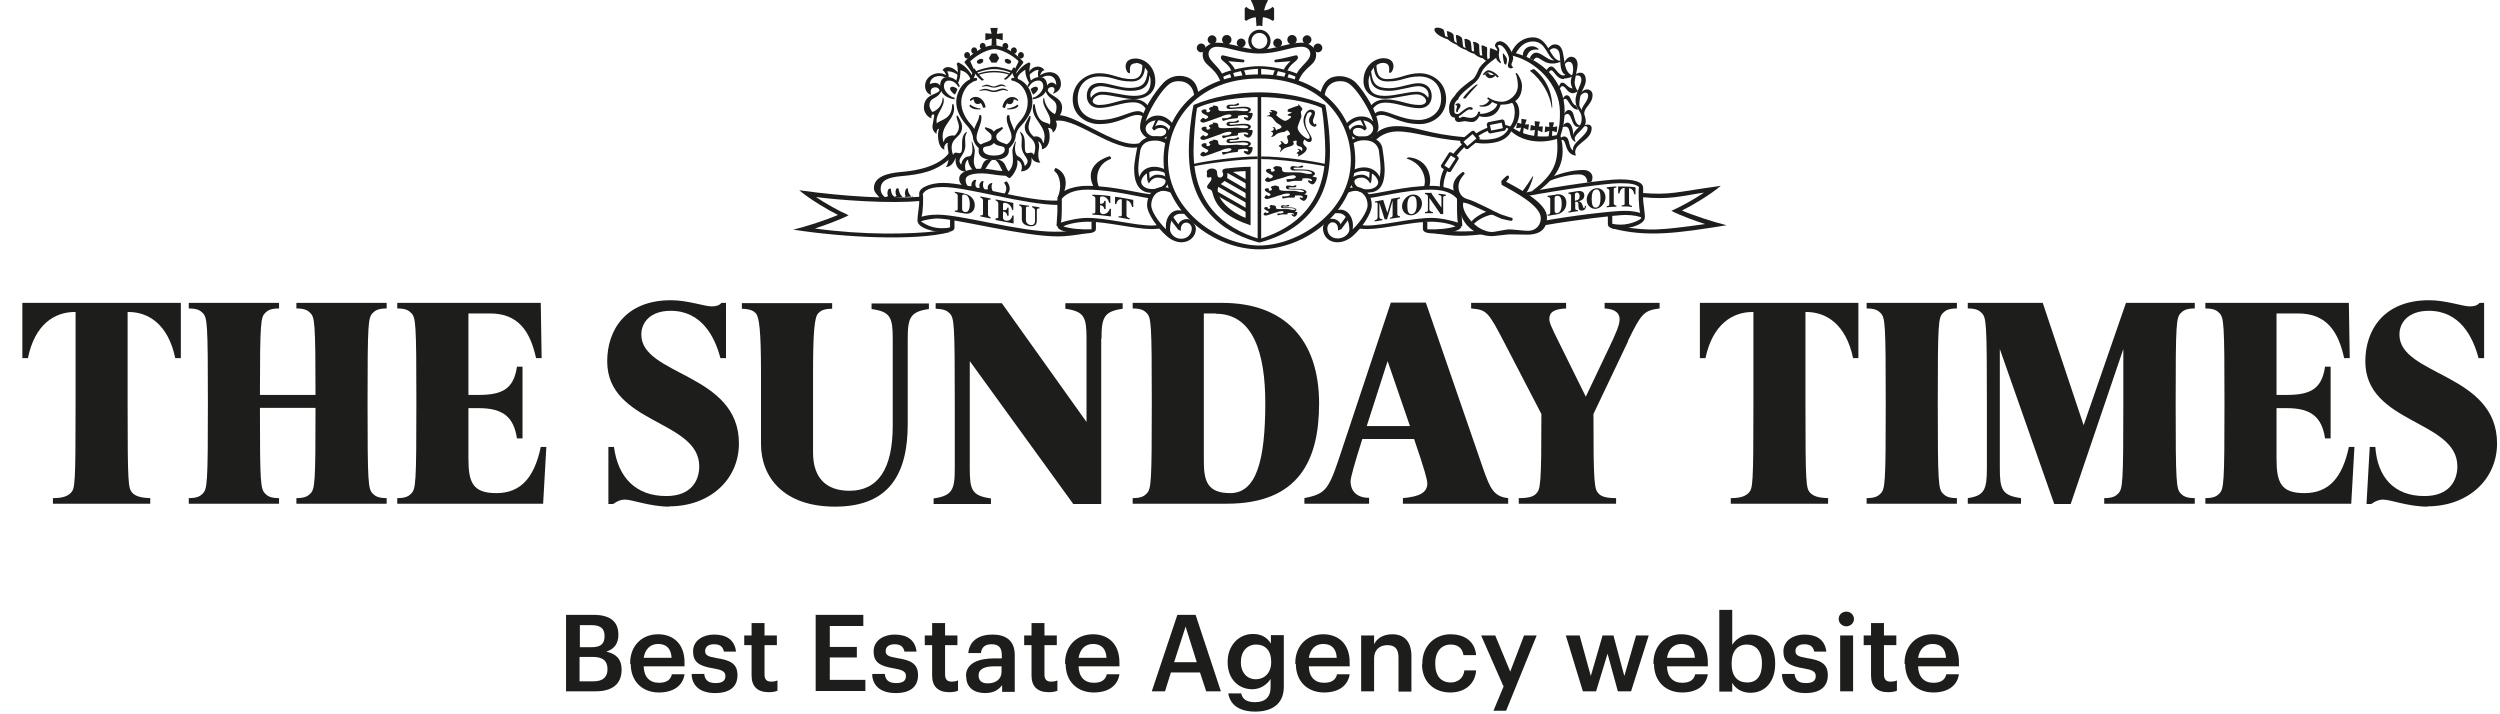 <?xml version="1.0" encoding="UTF-8"?><svg id="Layer_1" xmlns="http://www.w3.org/2000/svg" viewBox="0 0 85.02 24.28"><defs><style>.cls-1{fill:#1d1d1b;}</style></defs><path class="cls-1" d="M19.25,20.91h.93c.54,0,.85.2.85.68h0c0,.27-.12.48-.41.57.35.08.52.27.52.61h0c0,.5-.32.74-.89.74h-1v-2.6ZM20.12,22.01c.32,0,.44-.12.44-.38h0c0-.26-.14-.37-.45-.37h-.39v.75h.4ZM20.19,23.17c.32,0,.47-.15.47-.41h0c0-.28-.15-.42-.51-.42h-.44v.83h.47Z"/><path class="cls-1" d="M21.43,22.58v-.03c0-.59.4-.98.95-.98.47,0,.9.28.9.96v.13h-1.39c.01.36.2.56.52.56.27,0,.4-.11.44-.29h.43c-.06.4-.39.62-.87.62-.56,0-.96-.37-.96-.97ZM22.84,22.37c-.02-.33-.19-.47-.46-.47s-.44.18-.49.47h.95Z"/><path class="cls-1" d="M23.54,22.92h.41c.02.19.12.31.38.31.24,0,.34-.08.34-.24s-.13-.21-.41-.26c-.5-.08-.69-.22-.69-.58,0-.38.36-.57.71-.57.39,0,.7.15.75.58h-.41c-.04-.17-.13-.25-.34-.25-.19,0-.3.09-.3.23s.09.19.39.24c.45.07.71.18.71.58s-.27.61-.76.61-.78-.23-.8-.63Z"/><path class="cls-1" d="M25.56,22.98v-1.04h-.25v-.33h.25v-.42h.44v.42h.42v.33h-.42v1c0,.17.08.24.22.24.09,0,.15-.01.22-.04v.35c-.07.03-.16.05-.3.05-.38,0-.58-.2-.58-.56Z"/><path class="cls-1" d="M27.73,20.91h1.63v.38h-1.14v.71h.92v.36h-.92v.76h1.21v.38h-1.69v-2.6Z"/><path class="cls-1" d="M29.68,22.92h.41c.02.19.12.31.38.31.24,0,.34-.08.34-.24s-.13-.21-.41-.26c-.5-.08-.69-.22-.69-.58,0-.38.36-.57.71-.57.39,0,.7.15.75.58h-.41c-.04-.17-.13-.25-.34-.25-.19,0-.3.09-.3.23s.09.19.39.24c.45.07.71.18.71.58s-.27.61-.76.61-.78-.23-.8-.63Z"/><path class="cls-1" d="M31.7,22.98v-1.04h-.25v-.33h.25v-.42h.44v.42h.42v.33h-.42v1c0,.17.08.24.22.24.09,0,.15-.01.22-.04v.35c-.07.03-.16.05-.3.05-.38,0-.58-.2-.58-.56Z"/><path class="cls-1" d="M32.85,22.99c0-.44.43-.6.98-.6h.24v-.1c0-.25-.09-.38-.35-.38-.23,0-.34.11-.36.3h-.43c.04-.44.39-.63.82-.63s.76.18.76.7v1.25h-.43v-.23c-.12.16-.29.27-.58.27-.35,0-.64-.17-.64-.56ZM34.06,22.85v-.19h-.23c-.33,0-.55.08-.55.31,0,.16.09.27.31.27.27,0,.47-.14.47-.39Z"/><path class="cls-1" d="M35.08,22.98v-1.04h-.25v-.33h.25v-.42h.44v.42h.42v.33h-.42v1c0,.17.08.24.22.24.09,0,.15-.01.22-.04v.35c-.07.03-.16.05-.3.05-.38,0-.58-.2-.58-.56Z"/><path class="cls-1" d="M36.22,22.58v-.03c0-.59.4-.98.95-.98.47,0,.9.28.9.96v.13h-1.39c.01.36.2.56.52.56.27,0,.4-.11.44-.29h.43c-.06.4-.39.62-.87.62-.56,0-.96-.37-.96-.97ZM37.63,22.37c-.02-.33-.19-.47-.46-.47s-.44.18-.49.47h.95Z"/><path class="cls-1" d="M40.03,20.91h.63l.86,2.6h-.5l-.21-.64h-.99l-.2.64h-.45l.87-2.6ZM39.93,22.52h.77l-.38-1.21-.39,1.21Z"/><path class="cls-1" d="M41.77,23.58h.44c.04.19.18.3.47.3.34,0,.53-.17.53-.51v-.28c-.11.18-.34.35-.62.35-.48,0-.84-.36-.84-.91v-.03c0-.53.36-.94.86-.94.31,0,.5.14.61.33v-.29h.44v1.76c0,.56-.38.84-.97.84s-.87-.27-.92-.63ZM43.23,22.52v-.03c0-.36-.2-.57-.51-.57s-.52.24-.52.58v.03c0,.35.22.57.5.57.31,0,.53-.22.53-.58Z"/><path class="cls-1" d="M44.05,22.58v-.03c0-.59.4-.98.95-.98.47,0,.9.28.9.96v.13h-1.39c.01.36.2.56.52.56.27,0,.4-.11.44-.29h.43c-.06.4-.39.62-.87.62-.56,0-.96-.37-.96-.97ZM45.46,22.37c-.02-.33-.19-.47-.46-.47s-.44.18-.49.47h.95Z"/><path class="cls-1" d="M46.29,21.61h.44v.3c.09-.19.3-.34.62-.34.38,0,.65.22.65.75v1.2h-.44v-1.16c0-.29-.12-.42-.38-.42-.25,0-.45.15-.45.45v1.12h-.44v-1.9Z"/><path class="cls-1" d="M48.37,22.59v-.03c0-.6.43-.99.96-.99.42,0,.82.19.87.71h-.43c-.04-.25-.2-.36-.44-.36-.3,0-.52.23-.52.63v.03c0,.41.2.63.53.63.23,0,.43-.14.46-.41h.4c-.03.44-.36.75-.88.75-.55,0-.96-.36-.96-.96Z"/><path class="cls-1" d="M51.12,23.32l-.75-1.71h.48l.51,1.23.47-1.23h.43l-1.04,2.56h-.43l.35-.84Z"/><path class="cls-1" d="M53.25,21.61h.47l.38,1.38.4-1.38h.37l.37,1.38.4-1.38h.43l-.6,1.9h-.45l-.35-1.28-.39,1.28h-.45l-.58-1.9Z"/><path class="cls-1" d="M56.23,22.58v-.03c0-.59.4-.98.95-.98.47,0,.9.28.9.96v.13h-1.39c.01.36.2.56.52.56.27,0,.4-.11.44-.29h.43c-.06.4-.39.62-.87.62-.56,0-.96-.37-.96-.97ZM57.64,22.37c-.02-.33-.19-.47-.46-.47s-.44.18-.49.47h.95Z"/><path class="cls-1" d="M58.91,23.21v.31h-.44v-2.78h.44v1.19c.11-.18.34-.35.62-.35.48,0,.84.35.84.97v.03c0,.61-.35.98-.84.98-.3,0-.52-.15-.62-.34ZM59.92,22.58v-.03c0-.42-.22-.63-.51-.63-.31,0-.52.21-.52.63v.03c0,.43.21.63.53.63s.5-.22.5-.63Z"/><path class="cls-1" d="M60.62,22.92h.41c.02.19.12.31.38.31.24,0,.34-.08.34-.24s-.13-.21-.41-.26c-.5-.08-.69-.22-.69-.58,0-.38.36-.57.71-.57.39,0,.7.15.75.58h-.41c-.04-.17-.13-.25-.34-.25-.19,0-.3.09-.3.23s.09.19.39.24c.45.07.71.18.71.58s-.27.61-.76.61-.78-.23-.8-.63Z"/><path class="cls-1" d="M62.53,21.05c0-.15.12-.25.26-.25s.26.11.26.25-.12.25-.26.25-.26-.11-.26-.25ZM62.58,21.61h.44v1.9h-.44v-1.9Z"/><path class="cls-1" d="M63.63,22.98v-1.04h-.25v-.33h.25v-.42h.44v.42h.42v.33h-.42v1c0,.17.08.24.22.24.09,0,.15-.01.22-.04v.35c-.07.03-.16.05-.3.05-.38,0-.58-.2-.58-.56Z"/><path class="cls-1" d="M64.77,22.58v-.03c0-.59.4-.98.95-.98.47,0,.9.28.9.96v.13h-1.39c.01.36.2.56.52.56.27,0,.4-.11.44-.29h.43c-.06.4-.39.62-.87.62-.56,0-.96-.37-.96-.97ZM66.18,22.37c-.02-.33-.19-.47-.46-.47s-.44.18-.49.47h.95Z"/><path class="cls-1" d="M5.96,12.18c-.24-1.15-.91-1.57-1.59-1.57h-.03v3.12c0,2.75.02,2.87.16,3.03.12.12.29.17.61.18v.19H1.8v-.19c.32,0,.49-.06.61-.18.14-.15.16-.27.16-3.03v-3.12h-.03c-.68,0-1.36.42-1.59,1.57h-.19v-1.88h5.39v1.88h-.19Z"/><path class="cls-1" d="M12.68,16.79c.08.08.18.15.47.15v.19h-3.07v-.19c.29,0,.39-.07.47-.15.16-.16.18-.32.18-2.92h-1.89c0,2.6.02,2.75.18,2.92.08.08.18.15.47.15v.19h-3.07v-.19c.29,0,.39-.07.47-.15.16-.16.18-.33.18-3.08s-.02-2.91-.18-3.07c-.08-.08-.18-.15-.47-.15v-.19h3.07v.19c-.29,0-.39.07-.47.15-.15.15-.18.3-.18,2.79h1.89c0-2.49-.03-2.64-.18-2.79-.08-.08-.18-.15-.47-.15v-.19h3.07v.19c-.29,0-.39.07-.47.15-.16.16-.18.32-.18,3.07s.02,2.92.18,3.08"/><path class="cls-1" d="M18.48,17.13h-4.97v-.19c.29,0,.39-.07.47-.15.16-.16.18-.33.18-3.08s-.02-2.91-.18-3.07c-.08-.08-.18-.15-.47-.15v-.19h4.88l.03,1.88h-.19c-.2-.92-.61-1.52-1.56-1.52h-.74v2.77h.35c.8,0,1.19-.2,1.3-.96h.19v2.44h-.19c-.11-.75-.5-1.03-1.3-1.03h-.35s0,1.47,0,1.72c0,.81.15,1.17.95,1.17.86,0,1.3-.57,1.51-1.57h.19l-.11,1.94Z"/><path class="cls-1" d="M22.77,17.23c-.67,0-1.26-.24-1.52-.24-.14,0-.25.05-.4.15h-.16v-1.94h.19c.14,1.05.75,1.67,1.78,1.67.85,0,1.12-.53,1.12-1.01,0-1.58-3.13-1.44-3.13-3.57,0-1.06.62-2.08,2.17-2.08.57,0,1.14.21,1.38.21.16,0,.25-.03.34-.12h.15v1.88h-.19c-.19-.73-.64-1.61-1.69-1.61-.69,0-1,.39-1,.81,0,1.4,3.32,1.31,3.32,3.7,0,1.23-.99,2.14-2.37,2.14"/><path class="cls-1" d="M30.87,11.51v2.91c0,1.66-.6,2.81-2.47,2.81-1.77,0-2.52-1.02-2.52-2.13v-2.45c0-1.39-.06-1.88-.18-2-.08-.08-.18-.14-.47-.15v-.19h3.07v.19c-.29,0-.39.07-.47.15-.13.13-.18.61-.18,2.07v2.67c0,.88.46,1.3,1.24,1.3.96,0,1.47-.73,1.47-2.21v-2.95c0-.73-.07-.93-.72-1.02v-.19h1.95v.19c-.64.09-.72.3-.72,1.02"/><path class="cls-1" d="M37.45,11.51v5.63h-.95l-3.52-4.86v3.65c0,.73.07.93.72,1.02v.19h-1.95v-.19c.64-.09.72-.3.72-1.02v-2.21c0-2.75-.02-2.91-.18-3.07-.08-.08-.18-.14-.47-.15v-.19h2.25l2.88,4.04v-2.83c0-.73-.07-.93-.72-1.02v-.19h1.95v.19c-.64.09-.72.3-.72,1.02"/><path class="cls-1" d="M41.34,10.66h-.4v5.02c0,.68.12,1.09.9,1.09.9,0,1.19-1.15,1.19-3.07,0-1.68-.41-3.03-1.68-3.03M41.72,17.13h-3.2v-.19c.29,0,.39-.07.47-.15.16-.16.18-.33.18-3.08s-.02-2.91-.18-3.07c-.08-.08-.18-.15-.47-.15v-.19h3.04c2.13,0,3.3,1.26,3.3,3.42,0,1.93-.69,3.41-3.14,3.41"/><path class="cls-1" d="M47.19,12.28l-.71,2.21h1.47l-.76-2.21ZM47.71,17.13v-.19c.55-.05.83-.18.83-.5,0-.12-.09-.46-.45-1.51h-1.76c-.27.84-.4,1.33-.4,1.43,0,.36.23.57.63.57v.2h-2.2v-.19c.68-.14.81-.25,1.17-1.33l1.77-5.32h1.19l1.96,5.68c.23.65.36.92.84.97v.19h-3.58Z"/><path class="cls-1" d="M55.37,11.6l-1.18,2.48c0,2.4.03,2.56.18,2.71.08.08.21.15.59.15v.19h-3.31v-.19c.39,0,.51-.07.59-.15.15-.15.18-.31.18-2.71l-1.23-2.37c-.59-1.14-.63-1.17-1.16-1.22v-.19h3.23v.19c-.41.02-.57.12-.57.36,0,.11.05.24.33.8l.91,1.84.77-1.62c.25-.52.38-.82.38-1.01s-.12-.35-.51-.37v-.19h1.87v.19c-.54.07-.62.17-1.08,1.11"/><path class="cls-1" d="M63.02,12.18c-.24-1.15-.91-1.57-1.59-1.57h-.03v3.12c0,2.75.02,2.87.16,3.03.12.12.29.17.61.18v.19h-3.31v-.19c.32,0,.49-.06.61-.18.14-.15.16-.27.16-3.03v-3.12h-.03c-.68,0-1.36.42-1.6,1.57h-.19v-1.88h5.39v1.88h-.19Z"/><path class="cls-1" d="M63.48,17.13v-.19c.29,0,.39-.07.47-.15.16-.16.18-.33.18-3.08s-.02-2.91-.18-3.07c-.08-.08-.18-.15-.47-.15v-.19h3.07v.19c-.29,0-.39.07-.47.15-.16.16-.18.32-.18,3.07s.02,2.92.18,3.08c.08.08.18.15.47.15v.19h-3.07Z"/><path class="cls-1" d="M71.56,17.13v-.19c.29,0,.39-.07.47-.15.16-.16.18-.33.18-3.08v-1.84l-1.79,5.27h-.56l-1.85-5.27v4.05c0,.72.07.93.72,1.02v.19h-1.81v-.19c.57-.08.65-.3.65-1.02v-2.21c0-2.75-.02-2.91-.18-3.07-.08-.08-.18-.15-.47-.15v-.19h2.55l1.39,4.16,1.44-4.16h2.34v.19c-.29,0-.39.07-.47.15-.16.16-.18.32-.18,3.07s.02,2.92.18,3.08c.08.08.18.15.47.15v.19h-3.07Z"/><path class="cls-1" d="M79.97,17.13h-4.97v-.19c.29,0,.39-.07.47-.15.16-.16.18-.33.18-3.08s-.02-2.91-.18-3.07c-.08-.08-.18-.15-.47-.15v-.19h4.88l.03,1.88h-.19c-.2-.92-.61-1.52-1.56-1.52h-.74v2.77h.35c.8,0,1.19-.2,1.3-.96h.19v2.44h-.19c-.11-.75-.5-1.03-1.3-1.03h-.35s0,1.47,0,1.72c0,.81.15,1.17.95,1.17.86,0,1.3-.57,1.51-1.57h.19l-.11,1.94Z"/><path class="cls-1" d="M82.56,17.23c-.67,0-1.26-.24-1.52-.24-.14,0-.25.05-.4.15h-.16l.11-1.94h.19c.07,1.03.64,1.67,1.67,1.67.85,0,1.12-.53,1.12-1.01,0-1.58-3.13-1.44-3.13-3.57,0-1.06.62-2.08,2.17-2.08.57,0,1.14.21,1.38.21.16,0,.25-.03.34-.12h.15v1.88h-.19c-.19-.73-.64-1.61-1.69-1.61-.69,0-1,.39-1,.81,0,1.4,3.32,1.31,3.32,3.7,0,1.23-.99,2.14-2.37,2.14"/><path class="cls-1" d="M35.93,7.68c0-.08.03-.37.03-.47s0-.37,0-.43c0-.23.45-.46,1.01-.46.96,0,1.89.3,2.26.29l-.05.14c-.27,0-1.29-.3-2.2-.3-.48,0-.74.15-.87.31,0,.11.01.66-.03.81.18-.06.58-.16.9-.16.65,0,1.63.26,2.19.26.1,0,.23-.02.31-.04l.09.12c-.09.02-.25.04-.41.04-.56,0-1.51-.25-2.16-.25-.31,0-.68.07-.84.16.25.08.59.11.96.1v-.25h.15s0,.17,0,.23c0,.15-.22.16-.49.16-.2,0-.82-.05-.82-.25"/><path class="cls-1" d="M31.2,7.5c0-.14.06-.5.06-.59s0-.27,0-.33c0-.22.43-.36.81-.36.88,0,2.89.66,3.94.6v.15c-1.16,0-3.11-.61-3.94-.61-.26,0-.57.03-.69.24.03.08.01.63-.04.77.14-.04.3-.07.54-.07.82,0,2.78.58,3.99.58.12,0,.35,0,.49-.02l.7.05c-.45.09-.83.13-1.08.13-1.21,0-3.46-.61-4.12-.61-.11,0-.45.05-.54.1.2.14.43.23.7.23.12,0,.2,0,.29-.03v-.26l.15.02v.25c0,.15-.24.16-.41.16-.07,0-.85-.08-.85-.41"/><path class="cls-1" d="M27.18,6.47c1.56.22,3.11.3,4.13.22v.14c-.98.11-2.84-.03-3.56-.13.32.22.79.48,1.11.62-.3.16-.89.37-1.15.45,1.65.23,3.27.2,4.16.09l.45.03c-1.2.32-3.67.18-5.34-.08.42-.1,1.15-.34,1.52-.5-.33-.16-.97-.54-1.32-.84"/><path class="cls-1" d="M49.73,7.68c0-.08-.03-.37-.03-.47s0-.37,0-.43c0-.23-.45-.46-1.01-.46-.96,0-1.89.3-2.26.29l.06.13c.27,0,1.28-.29,2.19-.29.48,0,.74.15.87.31,0,.11-.01.66.03.81-.18-.06-.58-.16-.9-.16-.65,0-1.63.26-2.19.26-.1,0-.23-.02-.31-.04l-.09.12c.09.02.25.04.41.04.56,0,1.51-.25,2.16-.25.31,0,.68.07.84.16-.25.08-.59.11-.96.1v-.25h-.15s0,.17,0,.23c0,.15.22.16.49.16.2,0,.82-.05.82-.25"/><path class="cls-1" d="M52.5,7.51c.98-.18,2.37-.34,2.74-.34.24,0,.4.03.54.07-.05-.13-.07-.8-.04-.88-.11-.09-.24-.13-.66-.13s-1.99.22-3.22.45l-.11-.11c1.26-.24,2.86-.47,3.32-.47s.81.07.81.29c0,.06,0,.32,0,.4s.06.45.06.59c0,.33-.78.41-.85.41-.17,0-.41-.01-.41-.17v-.27l.15-.02v.28c.09.02.16.03.29.03.35,0,.7-.18.7-.23,0-.04-.27-.1-.54-.1-.3,0-1.72.17-2.75.35v-.15Z"/><path class="cls-1" d="M50.45,7.83c-.25.03-.47.04-.66.04-.12,0-.35,0-.49-.02l-.7.05c.45.09.83.12,1.08.12s.55-.03.91-.07l-.13-.13Z"/><path class="cls-1" d="M58.51,6.32c-1.56.22-1.69.32-2.7.24v.14c.98.11,1.42-.05,2.14-.15-.32.22-.79.48-1.11.62.3.16.89.37,1.15.45-1.65.23-1.85.22-2.74.11l-.45.03c1.2.32,2.25.17,3.92-.1-.42-.1-1.15-.34-1.52-.5.33-.16.97-.54,1.32-.84"/><path class="cls-1" d="M32.72,7.13s.02.07.09.08c.1.02.17-.06.17-.27,0-.2-.07-.31-.17-.32-.06-.01-.09,0-.09.05v.45ZM32.77,6.58c.24.04.38.2.38.4s-.14.32-.35.28l-.33-.06v-.04c.07.01.1,0,.1-.05v-.47s-.02-.07-.1-.08v-.04l.3.05Z"/><path class="cls-1" d="M33.34,7.36v-.04c.07.01.09,0,.09-.05v-.47s-.02-.07-.09-.08v-.04l.35.07v.04c-.07-.01-.09,0-.09.05v.47s.02.07.09.08v.04l-.35-.07Z"/><path class="cls-1" d="M33.86,7.46v-.04c.07.01.09,0,.09-.05v-.47s-.02-.07-.09-.08v-.04l.6.12v.24s-.04,0-.04,0c-.03-.14-.11-.22-.23-.24-.06-.01-.08,0-.08.05v.19c.09.02.13,0,.15-.08h.04v.28h-.04c-.03-.11-.06-.13-.15-.15v.23s.02.07.08.08c.13.03.21-.04.24-.17h.04s0,.27,0,.27c-.19-.03-.45-.09-.62-.12"/><path class="cls-1" d="M34.99,6.99v.04c-.08-.01-.1,0-.1.05v.41c0,.09.08.15.14.16.11.02.17-.03.17-.15v-.36s-.02-.07-.1-.09v-.04l.25.04v.04c-.07,0-.09.01-.09.06v.35c0,.16-.09.21-.26.19-.11-.02-.25-.08-.25-.23v-.39s-.02-.07-.09-.08v-.04l.35.05Z"/><path class="cls-1" d="M37.76,6.66v.24s-.04,0-.04,0c-.03-.13-.11-.21-.23-.22-.06,0-.08,0-.08.06v.19c.09,0,.13-.01.15-.1h.04v.28h-.04c-.03-.1-.06-.12-.15-.13v.23s.02.06.08.07c.13.01.21-.06.25-.18h.04s0,.26,0,.26c-.15-.02-.5-.06-.63-.06v-.04c.07,0,.1,0,.1-.06v-.47s-.02-.07-.1-.07v-.04c.13,0,.44.02.61.05"/><path class="cls-1" d="M38.54,6.8v.24s-.04,0-.04,0c-.03-.12-.08-.21-.19-.23v.53s.02.07.11.08v.04l-.38-.07v-.04c.09.02.11,0,.11-.04v-.53c-.11-.02-.16.05-.19.16h-.04s0-.25,0-.25c.17.02.48.08.63.11"/><path class="cls-1" d="M46.75,7.53v-.04c.05,0,.1-.04.1-.11v-.45c0-.05-.03-.05-.09-.04v-.04l.28-.05.14.44h0l.14-.48.29-.05v.04c-.07.01-.09.03-.09.08v.47s.02.06.09.05v.04l-.34.05v-.04c.06,0,.09-.03.09-.08v-.5h0s-.19.64-.19.64h-.08s-.18-.56-.18-.56h0v.47c0,.07.04.08.1.08v.04l-.25.04Z"/><path class="cls-1" d="M48.02,7.28c.11-.02.16-.14.16-.33s-.04-.3-.16-.28c-.11.02-.16.14-.16.33s.04.3.16.28M48.02,6.62c.18-.03.34.11.34.3s-.16.38-.34.4-.34-.11-.34-.3.16-.38.34-.4"/><path class="cls-1" d="M48.68,6.58l.34.48h0,0s0-.35,0-.35c0-.05-.02-.07-.1-.08v-.04c.06,0,.2.02.25.03v.04c-.07,0-.09.02-.09.07v.55h-.09s-.38-.55-.38-.55h0v.41s.03.07.12.07v.04c-.07,0-.22,0-.27,0v-.04c.07,0,.1-.01.1-.06v-.48s-.02-.07-.1-.07v-.04s.18,0,.24,0"/><path class="cls-1" d="M52.87,7.19s.02.07.08.06c.1-.01.16-.12.16-.32,0-.2-.06-.29-.16-.27-.06,0-.08.03-.08.08v.45ZM52.92,6.61c.22-.03.35.09.35.29s-.13.36-.33.39l-.31.05v-.04c.07,0,.09-.03.09-.08v-.47s-.02-.06-.09-.05v-.04l.28-.04Z"/><path class="cls-1" d="M53.56,6.83c.1-.02.16-.05.16-.16,0-.08-.04-.13-.1-.12-.03,0-.06.02-.06.07v.21ZM53.94,6.98c0,.1-.04.17-.13.18-.09.01-.13-.03-.13-.15,0-.12,0-.15-.11-.15v.21c0,.06.01.08.09.07v.04l-.32.05v-.04c.07,0,.09-.03.09-.08v-.47s-.02-.06-.09-.05v-.04l.31-.05c.15-.02.23.03.23.15,0,.13-.12.18-.22.2h0c.11,0,.13.06.16.13.03.09.03.1.05.1.02,0,.03-.04.03-.08h.04Z"/><path class="cls-1" d="M54.28,7.06c.11-.01.15-.14.15-.33s-.04-.3-.15-.29c-.11.01-.15.14-.15.33s.04.3.15.29M54.28,6.4c.17-.02.32.12.32.31s-.15.37-.32.39c-.17.02-.32-.12-.32-.31s.15-.37.32-.39"/><path class="cls-1" d="M54.97,6.34v.04c-.07,0-.09.02-.09.07v.48s.02.06.09.06v.04c-.07,0-.25.01-.33.02v-.04c.07,0,.09-.02.09-.07v-.47s-.02-.06-.09-.06v-.04c.08-.01.26-.03.33-.03"/><path class="cls-1" d="M55.15,7.02v-.04c.08,0,.1,0,.1-.06v-.53c-.1,0-.15.07-.18.19h-.04s0-.24,0-.24c.12,0,.42,0,.59.03v.24s-.04,0-.04,0c-.02-.12-.08-.2-.18-.21v.53s.02.07.1.07v.04c-.09-.02-.27-.02-.35-.02"/><path class="cls-1" d="M46.66,3.97c.06-.07.14-.19.3-.19.3,0,.69.3,1.31.3.23,0,.74-.15.74-.72,0-.5-.32-.76-.74-.76-.48,0-.57.17-1.09.17-.27,0-.43-.13-.46-.48l.09-.09c0,.29.07.49.37.49.42,0,.66-.2,1.1-.2s.9.31.9.88-.49.85-.89.85c-.69,0-1-.31-1.31-.31-.14,0-.21.06-.26.12l-.06-.06Z"/><path class="cls-1" d="M46.58,2.56c-.02.07-.04.14-.04.2,0,.38.2.5.55.5.38,0,.75-.14,1.1-.14.16,0,.3.08.38.21.06-.19-.06-.4-.33-.4-.24,0-.68.16-1,.16-.44,0-.63-.15-.65-.53M46.63,2.44c.05.42.18.56.62.56.33,0,.71-.17.99-.17.29,0,.45.18.45.44,0,.24-.16.41-.42.41-.39,0-.78-.19-1.15-.19-.28,0-.38.13-.49.29l-.08-.09c.09-.14.24-.31.57-.31.46,0,.74.19,1.16.19.13,0,.22-.06.22-.13,0-.1-.13-.23-.32-.23-.27,0-.79.15-1.08.15-.45,0-.73-.24-.73-.6,0-.53.39-.78.68-.78.21,0,.34.1.34.27,0,.11-.06.23-.13.23s.1-.34-.23-.34c-.17,0-.31.13-.4.29"/><polygon class="cls-1" points="52.68 4.16 52.69 4.32 52.55 4.3 52.53 4.5 52.69 4.45 52.66 4.67 52.72 4.65 52.78 4.67 52.79 4.45 52.94 4.5 52.96 4.3 52.81 4.32 52.85 4.16 52.68 4.16"/><polygon class="cls-1" points="52.2 4.29 52.06 4.25 52.04 4.44 52.2 4.42 52.17 4.64 52.23 4.66 52.29 4.65 52.3 4.43 52.45 4.5 52.47 4.3 52.33 4.3 52.37 4.14 52.19 4.12 52.2 4.29"/><polygon class="cls-1" points="51.74 4.21 51.6 4.17 51.56 4.36 51.73 4.34 51.67 4.55 51.74 4.54 51.79 4.56 51.82 4.35 51.97 4.42 52 4.23 51.86 4.23 51.92 4.07 51.74 4.04 51.74 4.21"/><path class="cls-1" d="M52.94,4.6c.11-.3.11-.5.11-.79,0-.94-.82-1.76-1.71-1.94l-.05-.12c1.2.22,1.92,1.05,1.92,2.02,0,.3-.04.54-.14.85.21.79-.03,1.34-.76,1.88l-.24.02c.83-.61.96-1.06.87-1.92"/><path class="cls-1" d="M50.99,1.4c.27,0,.47.41.47.58,0,.08-.06.18-.06.21s.03.08.07.1l-.09.04c-.07-.02-.1-.05-.1-.08,0-.11.04-.15.04-.26,0-.1-.17-.46-.33-.46-.03,0-.04.01-.06.03.02.03.06.1.06.13s-.02.14-.02.16c0,.12.04.22.08.27l-.03.03c-.05-.05-.14-.1-.14-.2,0-.07.04-.22.04-.25s-.08-.11-.08-.14c0-.07.06-.15.14-.15"/><path class="cls-1" d="M51.12,1.81s.13.14.13.21-.01.13-.03.18c-.02,0-.05-.02-.06-.03-.04-.12-.07-.36-.04-.36"/><path class="cls-1" d="M50.96,1.92c-.12.06-.48.33-.56.51-.09.21-.12.26-.23.37-.12.11-.55.41-.58.58-.08.05-.11.11-.13.18,0,.04,0,.19,0,.24.01.08.08.08.12.08.06,0,.27-.24.41-.24.04,0,.08.02.1.04l-.03.06s-.05-.02-.08-.02c-.1,0-.29.21-.37.23,0,.05.01.06.04.06.03,0,.06-.04.1-.04.06,0,.16.04.26.04.14,0,.24-.09.26-.21.02,0,.05,0,.07,0-.01.18-.13.35-.28.35-.08,0-.23-.03-.25-.03s-.14.03-.21.03c-.08,0-.14-.08-.12-.15-.14,0-.2-.12-.2-.32,0-.18.09-.32.19-.42.11-.21.56-.53.6-.55.11-.08.17-.25.21-.34.1-.23.51-.5.65-.57v.14Z"/><path class="cls-1" d="M50.43,2.53c.04-.06.12-.14.19-.14.08,0,.23.07.35.21,0,.01-.03.03-.04.04-.06-.06-.2-.18-.3-.18-.06,0-.15.08-.17.1-.01,0-.02-.02-.02-.03"/><path class="cls-1" d="M50.5,2.51c.02.08.09.15.17.15.07,0,.15-.04.18-.09l-.05-.04c-.07.05-.16.01-.19-.06l-.1.04Z"/><path class="cls-1" d="M49.5,3.55s.06-.04.09-.04c.05,0,.08.05.08.08,0,.1-.09.11-.09.21-.01.01-.03.02-.04.02s-.02-.05-.02-.07c0-.05.03-.08.03-.13s-.06-.04-.06-.07"/><path class="cls-1" d="M50.57,3.35c.1.09.31.21.48.21.42,0,.71-.18.71-.64,0-.18-.12-.37-.18-.44-.01,0-.03.02-.04.02.04.06.08.25.08.41,0,.32-.3.55-.54.55-.18,0-.35-.06-.47-.15-.01,0-.03.03-.03.04"/><path class="cls-1" d="M50.32,3.87c.22.02.57-.12.6-.34h.12c-.09.38-.39.51-.75.42l.03-.08Z"/><path class="cls-1" d="M49.76,4.8c-1.11-.09-1.65-.33-2.24-.33-.35,0-.63.16-.78.35l-.11-.12c.22-.27.47-.41.87-.41.7,0,.95.26,2.36.38l-.11.12Z"/><path class="cls-1" d="M50.19,4.73c.05,0,.23.02.26.02.38,0,.71-.08.86-.39.01-.01.01-.03.03-.04.23-.24.22-.77.04-.86l.07-.07c.28.12.31.7-.02,1.01-.01.01,0,.02-.02.04-.17.35-.55.44-.96.44-.1,0-.27-.02-.32-.04l.08-.11Z"/><path class="cls-1" d="M50.95,1.85l-.3.27c-.06-.02-.2-.1-.22-.14-.12-.01-.26-.11-.29-.15-.09-.01-.25-.1-.29-.14-.06,0-.27-.11-.31-.17-.07-.02-.24-.11-.3-.18-.34-.11-.46-.25-.46-.34,0-.04.05-.06.1-.06.05,0,.11.01.19.05.06.03.06.22.08.24.02.01.07.03.09.03-.03-.05-.02-.15-.04-.2,0,0,.01,0,.02,0,.03,0,.15.04.2.1.03.05.01.21.06.27,0,0,.06.03.07.03-.02-.05-.03-.19-.04-.26,0,0,.01-.01.02-.01.05,0,.13.04.18.09.04.09.02.24.06.32.02.01.05.03.08.03-.04-.04-.03-.24-.05-.3,0,0,.02-.01.03-.01.03,0,.11.02.17.07.05.09.03.28.06.35.02,0,.04.01.07,0-.01-.04,0-.24-.04-.3,0-.01.01-.01.02-.02.07.01.13.03.19.09.01.06,0,.26.03.37.03,0,.06.01.08.01-.02-.1-.02-.3-.03-.33,0,0,.01-.01.02-.02.02,0,.1.03.17.07.02.1-.02.24.02.41.03,0,.05,0,.08-.02-.02-.08,0-.26,0-.35,0,0,.02,0,.03-.01.02,0,.2.08.26.11l-.02.09Z"/><path class="cls-1" d="M49.75,3.34c.09-.15.37-.43.48-.47.02,0,.02,0,.02.02-.05.04-.36.38-.41.46-.02,0-.07,0-.09-.01"/><path class="cls-1" d="M51.87,6.6c.12-.12.25-.48.27-.59,0-.01-.01-.02-.02-.01-.03.06-.29.45-.36.52,0,.02.1.08.12.09"/><path class="cls-1" d="M51.79,1.91c-.02-.3.31-.44.53-.25,0,.01,0,.02,0,.03-.27-.03-.34.07-.41.25-.02,0-.1-.02-.12-.03"/><path class="cls-1" d="M50.33,3.58c.11.02.27-.06.32-.18l.1.06c-.11.17-.27.18-.43.16,0,0,0-.03,0-.04"/><path class="cls-1" d="M52.17,2.35c.5.4.62.91.62,1.31,0,0-.02.01-.02,0-.05-.42-.32-.93-.74-1.25.01-.02.11-.06.14-.06"/><path class="cls-1" d="M51.07,6.28s-.03-.11,0-.14c.03-.03.15-.15.19-.17.04-.01.06.03.06.06-.01.04-.05.09-.1.15.58.31,1.39.75,1.39,1.21,0,.52-.4.59-.67.59-.06,0-.53-.01-.6-.01s-.52.06-.6.06c-.52,0-1.16-.36-1.12-1.24l.15.09c-.12.28.42,1.01.98,1.01.07,0,.47-.09.57-.09s.53.05.63.05c.32,0,.45-.23.45-.43,0-.43-.89-.89-1.34-1.14"/><path class="cls-1" d="M49.73,5.86c-.13.09-.31.26-.31.48,0,.24.15.53.45.57.07,0,1.12.51,1.19.53.07.02.3.07.34.07.05-.01.05-.07.03-.1-.04,0-.32-.1-.36-.11-.22-.08-.87-.45-1.17-.53-.19-.05-.3-.22-.3-.42,0-.21.14-.36.21-.44,0-.04-.04-.08-.09-.05"/><path class="cls-1" d="M50.65,7.17c-.16.03-.5.21-.62.38l.09.07c.13-.15.48-.33.71-.33l-.17-.11Z"/><path class="cls-1" d="M47.92,5.35c.68.07.79.72.68,1.02h-.18c.12-.31-.05-.82-.59-.98.03-.02.05-.04.09-.04"/><path class="cls-1" d="M52.58,6.11c.36-.19.87-.33,1.27-.33.24,0,.38.19.27.4l-.14.03c0-.15-.07-.28-.29-.28-.39,0-.94.17-1.28.35l.16-.18Z"/><path class="cls-1" d="M51.42,4.33c.32.24.91.41,1.6.25v.12c-.65.23-1.33.09-1.67-.28l.07-.09Z"/><path class="cls-1" d="M49.12,5.63l.22-.34.16.1-.22.34-.16-.1ZM49.28,5.19l-.28.44.02.07.24.15h.07s.28-.45.28-.45l-.02-.07-.24-.15h-.07Z"/><path class="cls-1" d="M49.77,4.82l.31-.26.13.15-.31.26-.13-.15ZM49.66,4.78v.07s.19.22.19.22h.07s.4-.33.4-.33v-.07s-.19-.22-.19-.22h-.07s-.4.33-.4.33Z"/><path class="cls-1" d="M50.67,4.25l.4-.08.04.19-.4.08-.04-.19ZM50.6,4.16l-.04.06.05.28.06.04.51-.1.04-.06-.06-.28-.06-.04-.51.1Z"/><path class="cls-1" d="M51.15,4.34c.06,0,.12.02.17.05l.07-.07c-.08-.04-.16-.07-.26-.08v.1Z"/><path class="cls-1" d="M50.22,4.66c.14-.1.29-.18.43-.23v-.11c-.17.06-.34.14-.5.25l.07.1Z"/><path class="cls-1" d="M49.5,5.34c.1-.13.21-.25.33-.37l-.08-.09c-.13.12-.25.25-.35.38l.1.08Z"/><path class="cls-1" d="M49.12,5.71c-.11.23-.17.47-.15.68l.12.03c-.01-.21.04-.42.14-.64l-.11-.07Z"/><path class="cls-1" d="M51.4,1.78c.14-.32.42-.51.73-.51.56,0,.58.81.95.8,0,0,0,.02,0,.03-.62.25-.75-.36-.93-.05l-.13-.07c.23-.48.55.11.84.07-.25-.1-.28-.64-.72-.64-.33,0-.49.23-.6.42l-.14-.05Z"/><path class="cls-1" d="M53.18,2.69c-.31,0-.36-.47-.51-.23l-.08-.07c.27-.41.35.29.65.16-.33-.17-.02-.91-.4-.91-.07,0-.13.06-.16.09l-.04-.07c.06-.08.13-.15.24-.15.46,0,.15.9.6,1.06.03-.02.06-.01.09-.03.19-.14.36-.06.36.18,0,.27-.22.36-.22.86,0,.09.22.29.22.55,0,.29-.5.46-.35.67,0,.01,0,.02-.02.02-.26-.13-.08-.6-.41-.5l.02-.08c.06-.05.11-.07.14-.07.11,0,.2.2.19.44.03-.24.29-.24.29-.58,0-.27-.21-.31-.21-.62,0-.24.2-.55.2-.69,0-.16-.11-.18-.27-.13-.09.04-.21.08-.32.08"/><path class="cls-1" d="M53.18,2.17c.05-.13.15-.24.25-.24.11,0,.22.08.22.27,0,.12-.1.52-.1.6s.04.24.12.3c-.08.05-.15.07-.18.07-.19,0-.24-.24-.36-.24-.04,0-.08.07-.09.1l-.03-.06c.02-.08.06-.16.11-.16.14,0,.17.17.36.2-.04-.08-.06-.17-.06-.21,0-.19.08-.25.08-.45,0-.14-.04-.25-.15-.25-.07,0-.12.05-.15.11l-.02-.04Z"/><path class="cls-1" d="M53.74,3.21c.02-.07.13-.17.23-.17.12,0,.19.09.19.19,0,.36-.38.42-.26.77l-.12-.16c-.04-.21.23-.37.23-.59,0-.07-.04-.1-.1-.1s-.13.06-.17.11v-.05Z"/><path class="cls-1" d="M53.15,3.37c.02-.08.09-.13.13-.13.16,0,.14.3.32.35l.07.14c-.31,0-.35-.53-.51-.32v-.04Z"/><path class="cls-1" d="M53.19,3.88c.04-.07.09-.14.16-.14.25,0,.12.49.4.53l-.03.03c-.31.14-.24-.66-.53-.36v-.07Z"/><path class="cls-1" d="M53.84,4.28c.17-.09.29-.03.29.08,0,.45-.69.52-.54.92,0,.01,0,.01-.02.01-.42-.08-.25-.63-.51-.52v-.07s.08-.06.12-.06c.24,0,.13.36.32.48-.07-.27.49-.5.49-.77,0-.04-.05-.1-.18-.02l.03-.06Z"/><path class="cls-1" d="M35.77,3.98c.52-.4,2.23,1.19,3.04.87l-.03.14c-.88.26-2.32-1.14-2.98-.85l-.04-.16Z"/><path class="cls-1" d="M33.11,4.76c-.03-.19-.09-.34-.2-.46-.21-.23-.39-.51-.39-.83,0-.41.32-.82.68-.82.03,0,.05.07.01.09-.34.07-.52.46-.52.73,0,.29.14.55.31.74.05.05.16.18.17.29l-.06.27Z"/><path class="cls-1" d="M33.36,5.1c-.17-.13-.27-.27-.27-.47,0-.33.2-.48.21-.7.02-.02.04-.03.07,0,.05.22-.16.53-.16.75,0,.12.08.22.21.26l-.05.17Z"/><path class="cls-1" d="M32.98,3.4c.12-.19.47-.13.54.24-.02.02-.07.03-.09.02-.08-.29-.33-.33-.41-.23-.02.01-.04,0-.03-.03"/><path class="cls-1" d="M33.12,3.35c-.02.22.17.22.25.14-.03-.08-.15-.15-.25-.14"/><path class="cls-1" d="M33.34,3.69c-.09,0-.29-.07-.33-.13-.03,0-.04.03-.04.05.07.08.17.12.36.11.04,0,.02-.03,0-.03"/><path class="cls-1" d="M34.63,3.41c-.12-.19-.47-.15-.54.23.01.01.06.04.09.03.07-.29.34-.34.41-.24.02,0,.04,0,.04-.02"/><path class="cls-1" d="M34.47,3.35c.02.22-.17.23-.24.14.03-.08.14-.15.24-.14"/><path class="cls-1" d="M34.26,3.69c.09,0,.29-.07.33-.13.03,0,.04.03.04.05-.06.08-.2.12-.36.11-.04,0-.02-.03,0-.03"/><path class="cls-1" d="M33.8,5.29c.17,0,.37-.04.37-.21,0-.16-.23-.06-.37-.22-.13.18-.37.06-.37.22s.2.21.37.21M33.28,5.13c0-.32.27-.24.42-.38.02-.03.02-.06.02-.11,0-.12-.14-.14-.23-.28,0-.01.01-.04.04-.03.1.04.19.04.27.15.07-.11.18-.1.27-.16.02,0,.04.03.04.05-.12.13-.23.16-.23.28,0,.04.02.08.04.11.19.17.39.05.39.37,0,.14-.12.31-.51.31s-.52-.15-.52-.3"/><path class="cls-1" d="M34.25,5.1c.16-.12.28-.31.28-.44,0-.28-.2-.48-.2-.73-.01-.02-.05-.02-.08,0-.07.25.15.5.15.72,0,.12-.08.22-.2.28l.05.17Z"/><path class="cls-1" d="M32.46,3.37v-.05c-.12,0-.36-.21-.36-.38,0-.13.07-.2.16-.2.17,0,.26.1.35.23l.03-.04c-.08-.23-.27-.31-.42-.31-.19,0-.25.16-.25.3,0,.21.14.4.49.46"/><path class="cls-1" d="M32.48,3.22c-.09-.05-.17-.15-.17-.2,0-.09.13-.1.25.01-.01.04-.05.13-.08.18"/><path class="cls-1" d="M33.31,5.81c.12-.14.07-.35.33-.4.02,0,.09.01.11.02-.11.08-.2.26-.3.41l-.14-.02Z"/><path class="cls-1" d="M31.69,4.02h-.02c-.16-.05-.25-.24-.25-.35,0-.48.45-.44.53-.59-.01-.06-.05-.11-.14-.11-.14,0-.19.1-.14.26-.15-.05-.21-.17-.21-.31,0-.36.45-.54.72-.36-.02-.05-.08-.17-.13-.17.13-.21.42-.08.54.1v.08c-.08-.09-.27-.16-.38-.14.04.06.06.13.05.2h-.13c-.17-.1-.49-.04-.51.23.18-.07.34-.08.41.19-.13.37-.42.21-.42.55,0,.04.05.16.1.21.25-.09.34-.3.35-.49,0,0,.01,0,.02,0,.1.31-.3.55-.22.88.09-.13.53-.12.52-.65.02-.01.03-.01.05,0,.13.53-.5.66-.35,1.27,0,0,.01,0,.02,0,.02-.16.21-.23.37-.21.28-.29.06-.47.06-.66,0-.01.02-.01.04-.02.02.06.15.23.15.38,0,.43-.51.34-.31.96.02-.05.06-.08.1-.08.02,0,.09.02.11.02.21,0-.03-.53.24-.72.01,0,.02,0,.02.02-.02.03-.06.12-.06.19s.01.15.01.24c0,.36-.33.45-.14.66.02-.16.13-.28.25-.28.17,0,.14-.34.1-.5,0,0,0,0,.02,0,.03.08.09.23.09.3,0,.25-.12.45.1.68l-.1.04c-.11-.09-.21-.21-.23-.41-.09.04-.14.25-.06.41-.25-.01-.39-.18-.36-.48-.06.17-.17.32-.33.32.06-.08.1-.25.1-.37s-.08-.39-.03-.45c-.07-.01-.16.12-.12.23-.25-.07-.25-.6-.18-.71-.07,0-.1.1-.09.17-.11-.06-.14-.18-.14-.24s.06-.34.06-.37c0-.02,0-.05-.03-.05-.06,0-.08.08-.06.14"/><path class="cls-1" d="M32.51,2.77c.08-.19.07-.51.03-.58-.02-.03.04-.08.07-.06.14.07.29.18.45.44l-.05.13c-.08-.2-.21-.28-.35-.31.01.2-.04.37-.08.43l-.06-.05Z"/><path class="cls-1" d="M34.52,4.71c.03-.19.09-.32.2-.43.21-.23.39-.48.39-.81,0-.49-.34-.82-.69-.82-.03.02-.05.06-.01.09.31.04.54.38.54.73s-.17.55-.33.73c-.05.05-.14.23-.15.34l.06.17Z"/><path class="cls-1" d="M32.97,2.84c0-.16.1-.33.13-.44,0-.02.02-.09.04-.07.06.1.24.32.32.38-.01.02-.04.03-.07.03-.06-.04-.21-.19-.22-.24,0,.06-.08.18-.09.28l-.1.06Z"/><path class="cls-1" d="M35.13,3.22c.09-.05.17-.15.17-.2,0-.09-.13-.1-.25.01.01.04.05.13.08.18"/><path class="cls-1" d="M34.63,2.81c0-.16-.08-.38-.11-.49-.01-.02-.03-.03-.06-.02-.06.1-.17.29-.32.38.01.02.04.03.07.03.06-.04.21-.19.22-.24,0,.06.08.18.09.28l.1.06Z"/><path class="cls-1" d="M31.04,6.71c-.1-.04-.18-.21-.16-.3-.02-.01-.05,0-.06.01-.05.06-.06.19-.02.25-.03.03-.05.04-.09.04-.1-.07-.15-.22-.15-.3-.02-.01-.05,0-.07,0-.04.04-.05.18,0,.25-.03.03-.07.03-.07.03-.11-.05-.13-.24-.12-.27-.02-.01-.04,0-.07,0-.05.05-.07.17-.03.24-.02.03-.07.04-.11.04-.08-.06-.14-.15-.14-.28,0-.29.26-.39.7-.43.67-.06,1.17-.16,1.64-.58v-.23c-.33.46-1.04.62-1.66.67-.46.04-.91.16-.91.55,0,.17.19.27.21.37l1.11-.09Z"/><path class="cls-1" d="M35.85,5.81c.22.16.27.59.11.92h.14c.24-.46.18-.86-.2-1.02-.03.03-.04.05-.05.1"/><path class="cls-1" d="M34.15,6.22c.08.11.13.26-.05.44h.12c.18-.18.13-.35.02-.49-.03,0-.08.02-.1.06"/><path class="cls-1" d="M37.79,5.4c-.47.16-.57.64-.4,1h-.17c-.25-.42-.15-.88.52-1.09.05.04.04.05.04.09"/><path class="cls-1" d="M33.44,2.03s0,.08-.03.1l-.08.04s-.08,0-.1-.03c-.02-.04,0-.08.03-.1l.08-.04s.08,0,.1.03"/><path class="cls-1" d="M32.99,1.88c0,.06-.04.11-.1.11s-.1-.05-.1-.11.04-.11.1-.11.1.05.1.11"/><path class="cls-1" d="M33.23,1.72c0,.06-.04.11-.1.11s-.1-.05-.1-.11.04-.11.1-.11.1.05.1.11"/><path class="cls-1" d="M33.52,1.57c0,.06-.04.11-.1.11s-.1-.05-.1-.11.04-.11.1-.11.1.05.1.11"/><polygon class="cls-1" points="33.68 .95 33.72 1.15 33.51 1.13 33.51 1.37 33.73 1.31 33.72 1.57 33.81 1.55 33.89 1.57 33.88 1.31 34.1 1.37 34.1 1.13 33.9 1.15 33.93 .95 33.68 .95"/><path class="cls-1" d="M33.81,2.27c.21,0,.56.11.67.17.01-.04.14-.31.15-.33.01-.02,0-.02,0-.04-.27-.25-.62-.4-.81-.4s-.54.15-.81.4c-.01.01-.02.02,0,.04,0,.02.13.28.15.33.11-.07.46-.17.67-.17M33.09,2.53c-.08-.14-.24-.35-.27-.38-.02-.03-.03-.04-.01-.06.3-.34.7-.55.99-.55s.69.21.99.55c.02.02.01.03,0,.06-.02.03-.19.23-.27.38-.13-.08-.48-.18-.71-.18s-.59.1-.71.18"/><path class="cls-1" d="M33.81,2.46c.22,0,.41.04.56.1l.02-.04c-.17-.07-.36-.11-.58-.11s-.41.04-.58.11l.02.04c.15-.06.35-.1.56-.1"/><path class="cls-1" d="M34.17,2.03s0,.08.03.1l.08.04s.08,0,.1-.03c.02-.04,0-.08-.03-.1l-.08-.04s-.08,0-.1.03"/><path class="cls-1" d="M34.62,1.88c0,.06.04.11.1.11s.1-.05.1-.11-.04-.11-.1-.11-.1.05-.1.11"/><path class="cls-1" d="M34.38,1.72c0,.06.04.11.1.11s.1-.05.1-.11-.04-.11-.1-.11-.1.05-.1.11"/><path class="cls-1" d="M34.09,1.57c0,.06.04.11.1.11s.1-.05.1-.11-.04-.11-.1-.11-.1.05-.1.11"/><polygon class="cls-1" points="33.72 1.82 33.63 1.98 33.72 2.13 33.89 2.13 33.98 1.98 33.89 1.82 33.72 1.82"/><path class="cls-1" d="M39,3.97c-.06-.07-.14-.19-.3-.19-.3,0-.69.3-1.31.3-.23,0-.74-.15-.74-.72,0-.5.32-.76.74-.76.48,0,.57.17,1.09.17.27,0,.43-.13.46-.48l-.09-.09c0,.29-.07.49-.37.49-.42,0-.66-.2-1.1-.2s-.9.33-.9.89.49.84.89.84c.69,0,1-.31,1.31-.31.14,0,.21.06.26.12l.06-.06Z"/><path class="cls-1" d="M38.43,3.09c-.32,0-.76-.16-1-.16-.27,0-.4.21-.33.4.08-.13.22-.21.38-.21.35,0,.72.14,1.1.14.34,0,.55-.12.55-.5,0-.06-.01-.13-.04-.2-.02.39-.22.53-.65.53M38.64,2.15c-.33,0-.16.34-.23.34s-.13-.12-.13-.23c0-.17.12-.27.34-.27.29,0,.67.25.67.78,0,.36-.28.6-.73.6-.3,0-.81-.15-1.08-.15-.19,0-.32.13-.32.22,0,.07.1.13.22.13.42,0,.7-.2,1.16-.2.33,0,.47.17.56.31l-.08.09c-.11-.16-.21-.29-.49-.29-.37,0-.76.19-1.15.19-.26,0-.42-.17-.42-.41,0-.27.16-.44.46-.44.27,0,.66.17.99.17.44,0,.57-.14.62-.56-.09-.16-.23-.29-.4-.29"/><path class="cls-1" d="M34.28,5.82c-.17,0-.35-.01-.54-.05-.44-.08-1.12-.03-1.12.31,0,.17.12.2.13.3l1.07.19c-.09-.06-.13-.25-.07-.33-.01-.02-.05-.02-.07,0-.07.03-.11.12-.08.19-.04.02-.08.03-.11.02-.08-.09-.07-.2-.04-.28-.02-.02-.04-.02-.07,0-.05.03-.1.12-.06.21-.03.02-.09.02-.09.02-.1-.08-.05-.24-.03-.27-.02-.02-.04-.02-.07-.01-.07.04-.11.13-.09.2-.02.02-.08.03-.12.02-.06-.08-.08-.13-.08-.23,0-.22.5-.25.91-.18.26.04.47.06.68.04l-.13-.13Z"/><path class="cls-1" d="M33.39,2.93s.12-.05.16-.05c.1,0,.15.06.25.06.08,0,.16-.07.26-.07.05,0,.12.04.14.06,0,.01,0,.02,0,.02-.02,0-.08-.03-.13-.03-.07,0-.16.06-.26.06-.12,0-.18-.05-.26-.05-.03,0-.13.01-.15.02-.01,0,0-.02,0-.03"/><path class="cls-1" d="M33.31,3.07c.05-.02.14-.05.19-.05.12,0,.18.06.3.06.1,0,.19-.07.31-.07.06,0,.14.04.17.06,0,.01,0,.02-.01.02-.02,0-.1-.03-.15-.03-.08,0-.19.07-.31.07-.14,0-.22-.06-.31-.06-.03,0-.15.01-.18.02-.01,0-.01-.02-.01-.03"/><path class="cls-1" d="M35.12,3.37v-.05c.12,0,.36-.21.36-.38,0-.13-.07-.2-.16-.2-.17,0-.26.1-.35.23l-.03-.04c.08-.23.27-.31.42-.31.19,0,.25.16.25.3,0,.21-.14.4-.49.46"/><path class="cls-1" d="M34.35,6.05c.11-.09.3-.38.24-.6.13.02.21.22.13.38.25-.01.39-.18.36-.48.04.12.16.19.3.18-.06-.08-.07-.18-.07-.3s.07-.28-.01-.42c.07,0,.16.17.13.27.35-.08.28-.61.21-.73.1,0,.17.06.16.16.11-.06.14-.21.14-.27,0-.11-.09-.21-.09-.23,0-.02.07,0,.07,0,.16-.06.2-.24.2-.35,0-.36-.43-.39-.49-.59.01-.06.05-.11.14-.11.09,0,.14.09.03.23.19-.06.28-.18.28-.33,0-.36-.34-.53-.71-.3.02-.05.05-.16.15-.17-.13-.21-.45-.14-.54.1v.08c.08-.09.24-.21.35-.19-.05.06-.03.18-.02.25h.13c.22-.12.48-.06.48.26-.13-.15-.3-.1-.38.17.13.37.39.29.39.59,0,.04-.01.18-.06.23-.22-.11-.35-.37-.36-.55,0,0-.01,0-.02,0-.1.31.32.57.21.91-.09-.13-.41.05-.51-.69-.01-.01-.03-.01-.05,0-.13.53.54.71.35,1.31,0,0-.02,0-.02,0-.02-.16-.17-.26-.31-.21-.33-.28-.11-.5-.11-.69,0-.01-.02-.02-.04-.02-.02.06-.16.25-.16.37,0,.43.51.34.31.96-.02-.05-.06-.08-.1-.08-.02,0-.09.02-.11.02-.21,0,.03-.53-.24-.72-.01,0-.02,0-.02.02.02.03.06.12.06.19s-.01.15-.01.24c0,.41.38.46.11.71-.02-.16-.12-.28-.22-.33-.13-.05-.13-.34-.08-.5,0,0-.02,0-.03,0-.03.09-.09.23-.09.3,0,.25.09.48-.13.71-.12-.14-.09-.35-.36-.4-.02,0-.09,0-.11,0,.22.12.22.53.51.63"/><path class="cls-1" d="M35.07,2.77c-.08-.19-.07-.51-.03-.58.02-.03-.04-.08-.07-.06-.14.07-.29.18-.45.44l.05.13c.08-.2.2-.26.3-.33-.01.2.09.38.13.45l.06-.05Z"/><path class="cls-1" d="M40.75,3.14c-.05-.34-.26-.56-.65-.56-.26,0-.45.15-.52.22-.29.3-.81,1.04-.81,1.54,0,.16.19.42.49.42.36,0,.5-.16.5-.26,0-.23-.36-.36-.58-.13l.07.07c.09-.07.12-.09.23-.09.11,0,.18.06.18.12,0,.11-.09.18-.36.18-.11,0-.34-.08-.34-.28,0-.14.16-.28.42-.28.19,0,.34.12.44.23l.05-.12c-.1-.15-.3-.27-.48-.27-.2,0-.32.07-.43.2.11-.38.48-.97.71-1.19.12-.12.23-.18.42-.18.31,0,.49.21.52.48l.14-.09Z"/><polygon class="cls-1" points="39.18 4.36 39.26 4.34 39.4 4.06 39.31 4.06 39.18 4.36"/><path class="cls-1" d="M38.74,6.01c-.02-.1-.03-.19-.03-.28,0-.22.07-.59.07-.62.05-.19.18-.33.5-.33.15,0,.25.03.4.12l.04-.14c-.14-.08-.24-.13-.4-.13-.39,0-.6.19-.65.41-.01.06-.1.47-.1.7,0,.71.34.82.61.82s.56-.19.56-.42c0-.1-.14-.2-.38-.2-.17,0-.29.14-.33.22l.04.08c.06-.11.17-.2.29-.2s.28.04.28.12c0,.15-.21.27-.46.27s-.37-.14-.37-.24c0-.2.33-.54.83-.3v-.12c-.41-.2-.78-.08-.89.24"/><polygon class="cls-1" points="39 5.86 39.02 6.15 39.1 6.11 39.08 5.82 39 5.86"/><path class="cls-1" d="M39.66,7.8c-.27-.25-.51-.63-.51-.82,0-.27.17-.49.41-.49.1,0,.25.05.29.08v-.14c-.11-.05-.25-.07-.3-.07-.29,0-.54.24-.54.62,0,.28.35.77.68,1.06.18.15.35.2.49.2.28,0,.49-.2.49-.46,0-.1-.13-.33-.3-.33-.24,0-.36.2-.31.36l.1.04c-.02-.16.05-.28.19-.28.06,0,.18.07.18.2,0,.16-.12.35-.36.35s-.38-.19-.38-.31c0-.27.09-.54.36-.54.09,0,.11,0,.15,0l-.09-.11c-.07,0-.1-.01-.13-.01-.32,0-.48.38-.42.66"/><polygon class="cls-1" points="39.8 7.46 40.06 7.8 40.11 7.68 39.88 7.36 39.8 7.46"/><path class="cls-1" d="M44.91,3.14c.1-.34.26-.55.65-.55.26,0,.47.14.54.21.29.3.78,1.05.78,1.54,0,.14-.15.4-.5.4s-.48-.14-.48-.24c0-.23.36-.36.58-.13l-.07.07c-.09-.07-.12-.09-.23-.09-.11,0-.17.06-.17.12,0,.1.09.18.35.18.18,0,.34-.12.34-.28,0-.14-.16-.28-.42-.28-.19,0-.34.12-.44.23l-.05-.12c.13-.14.31-.24.49-.24.2,0,.3.05.42.17-.11-.38-.48-.97-.71-1.19-.12-.12-.23-.18-.42-.18-.31,0-.49.21-.52.48l-.14-.09Z"/><polygon class="cls-1" points="46.26 4.06 46.4 4.34 46.48 4.36 46.35 4.06 46.26 4.06"/><path class="cls-1" d="M46.92,6.01c.02-.1.03-.19.03-.28,0-.22-.06-.6-.06-.63-.06-.19-.19-.33-.5-.33-.15,0-.26.03-.4.12l-.04-.12c.14-.08.24-.13.4-.13.39,0,.61.16.66.38.01.06.08.51.08.74,0,.76-.36.79-.63.79-.29,0-.54-.16-.54-.39,0-.1.15-.22.39-.22.17,0,.29.14.33.22l-.04.08c-.06-.11-.17-.2-.29-.2s-.25.05-.25.13c0,.15.18.27.43.27s.38-.13.38-.23c0-.2-.34-.56-.84-.31v-.12c.41-.2.78-.03.89.24"/><polygon class="cls-1" points="46.56 6.11 46.64 6.15 46.66 5.86 46.58 5.82 46.56 6.11"/><polygon class="cls-1" points="45.55 7.68 45.61 7.8 45.86 7.46 45.78 7.36 45.55 7.68"/><path class="cls-1" d="M46,7.8c.27-.25.51-.63.51-.82,0-.27-.17-.49-.41-.49-.1,0-.25.05-.29.08v-.14c.11-.05.25-.07.3-.07.29,0,.54.24.54.62,0,.28-.33.77-.66,1.06-.18.15-.37.2-.51.2-.28,0-.49-.19-.49-.49,0-.1.12-.31.3-.31.24,0,.36.2.31.36l-.1.04c.02-.16-.05-.28-.19-.28-.06,0-.17.07-.17.21,0,.16.11.34.35.34s.4-.18.4-.3c0-.27-.11-.56-.38-.56-.09,0-.11,0-.15,0l.09-.11c.07,0,.1-.01.13-.01.32,0,.48.38.42.66"/><path class="cls-1" d="M41.87,2.4c-.08-.24-.35-.32-.35-.44,0-.04.02-.08.06-.08.03,0,.46.12.7.15.05,0,.06.08,0,.09-.04,0-.44-.03-.51-.04.07.06.2.2.23.29l-.13.03Z"/><path class="cls-1" d="M42.19,2.39s.07.18.07.21h.11c0-.08-.06-.2-.08-.23l-.1.02Z"/><path class="cls-1" d="M41.81,2.46s.07.18.07.21h.11c0-.08-.06-.2-.08-.23l-.1.02Z"/><path class="cls-1" d="M41.37,1.35c0,.08-.07.15-.15.15s-.15-.07-.15-.15.07-.15.15-.15.15.07.15.15"/><path class="cls-1" d="M41.88,1.35c0,.09-.07.16-.16.16s-.16-.07-.16-.16.07-.16.16-.16.16.07.16.16"/><path class="cls-1" d="M42.36,1.46c0,.08-.07.15-.15.15s-.15-.07-.15-.15.07-.15.15-.15.15.07.15.15"/><path class="cls-1" d="M41,1.63c0,.09-.07.15-.15.15s-.15-.07-.15-.15.07-.15.15-.15.15.07.15.15"/><path class="cls-1" d="M42.33.29l.05-.06c.1.1.22.13.44.13v.22c-.22,0-.34.06-.44.13l-.05-.04v-.39Z"/><path class="cls-1" d="M42.56,1.39c0,.15.12.27.27.27s.27-.12.27-.27-.12-.27-.27-.27-.27.12-.27.27M42.83,1.01c.21,0,.38.17.38.38s-.17.38-.38.38-.38-.17-.38-.38.17-.38.38-.38"/><path class="cls-1" d="M42.83,1.82c.62,0,1.07-.23,1.43-.23.2,0,.3.11.3.25,0,.27-.5.47-.53.9l.12.04c.21-.55.61-.53.61-.93,0-.19-.19-.4-.49-.4-.44,0-.97.24-1.44.24s-.99-.24-1.44-.24c-.3,0-.49.21-.49.4,0,.4.4.38.61.93l.12-.04c-.04-.43-.53-.63-.53-.9,0-.14.1-.25.3-.25.36,0,.81.23,1.43.23"/><path class="cls-1" d="M42.83,2.34c.37,0,.94.13,1.26.28l.05-.1c-.24-.12-.86-.27-1.31-.27s-1.06.14-1.31.27l.05.1c.31-.15.89-.28,1.26-.28"/><path class="cls-1" d="M43.79,2.4c.08-.24.35-.32.35-.44,0-.04-.02-.08-.06-.08-.03,0-.46.12-.7.15-.05,0-.06.08,0,.09.04,0,.44-.03.51-.04-.07.06-.2.2-.23.29l.13.03Z"/><path class="cls-1" d="M43.47,2.39s-.07.18-.07.21h-.11c0-.08.06-.2.08-.23l.1.02Z"/><path class="cls-1" d="M43.85,2.46s-.07.18-.07.21h-.11c0-.08.06-.2.08-.23l.1.02Z"/><rect class="cls-1" x="42.78" y="2.32" width=".11" height=".23"/><path class="cls-1" d="M44.3,1.35c0,.08.07.15.15.15s.15-.07.15-.15-.07-.15-.15-.15-.15.07-.15.15"/><path class="cls-1" d="M43.78,1.35c0,.09.07.16.16.16s.16-.07.16-.16-.07-.16-.16-.16-.16.07-.16.16"/><path class="cls-1" d="M43.3,1.46c0,.08.07.15.15.15s.15-.07.15-.15-.07-.15-.15-.15-.15.07-.15.15"/><path class="cls-1" d="M44.67,1.63c0,.09.07.15.15.15s.15-.07.15-.15-.07-.15-.15-.15-.15.07-.15.15"/><path class="cls-1" d="M42.83.87l.1.02c0-.14.02-.61.19-.87l-.05-.07c-.09.03-.16.04-.24.04s-.14,0-.24-.04l-.05.07c.17.25.18.73.19.87l.1-.02Z"/><path class="cls-1" d="M43.33.29l-.05-.06c-.1.1-.22.13-.44.13v.22c.22,0,.34.06.44.13l.05-.04v-.39Z"/><path class="cls-1" d="M40.57,5.58c.45-.11,1.54-.26,2.2-.26v.09c-.62,0-1.8.16-2.19.25v-.09Z"/><path class="cls-1" d="M42.83,8.48c1.54,0,3.26-1.27,3.26-3.03,0-1.46-1.05-2.92-3.26-2.92s-3.26,1.46-3.26,2.92c0,1.75,1.71,3.03,3.26,3.03M39.72,5.44c0-1.36,1.02-2.77,3.11-2.77s3.11,1.41,3.11,2.77c0,1.79-1.82,2.91-3.11,2.91s-3.11-1.12-3.11-2.91"/><path class="cls-1" d="M42.83,8.13c1.27-.39,2.24-1.24,2.24-2.99,0-.38-.05-1.08-.12-1.47-.52-.25-1.5-.37-2.12-.37s-1.6.12-2.12.37c-.07.39-.12,1.09-.12,1.47,0,1.75.97,2.6,2.25,2.99M40.43,5.15c0-.56.08-1.22.16-1.58.65-.27,1.44-.43,2.24-.43s1.59.16,2.24.43c.08.36.16,1.02.16,1.58,0,2.15-1.45,2.85-2.4,3.1-.95-.25-2.4-.95-2.4-3.1"/><rect class="cls-1" x="42.77" y="3.27" width=".12" height="4.89"/><path class="cls-1" d="M45.09,5.58c-.46-.11-1.54-.26-2.2-.26v.09c.62,0,1.8.16,2.19.25v-.09Z"/><path class="cls-1" d="M41.24,3.59c.11,0,.19.01.19.09,0,.1.05.1.23.1.1,0,.36-.03.4-.02.04,0,.17.02.22.02.09,0,.17,0,.17-.04s-.07-.05-.17-.06c-.1,0-.39.03-.44.03-.09,0-.13-.03-.13-.07s.04-.08.11-.08c.04,0,.1,0,.14,0,.06,0,.12-.05.14-.05.02,0,.04.01.04.03,0,.04-.06.06-.18.06-.09,0-.15,0-.15.03s.03.03.07.03c.11,0,.34-.04.45-.03.15,0,.21.06.21.09,0,.05-.03.08-.09.1.04.02.08.02.13.02.01,0,.02.01.02.03,0,.11-.08.23-.14.23-.07,0-.16-.07-.16-.09,0-.02.01-.04.03-.03.01,0,.06.02.08.02.02,0,.04-.01.04-.03,0-.03-.04-.06-.11-.06-.1,0-.21.02-.24.03.01.03,0,.08-.03.08-.03,0-.22.02-.25.03-.03,0-.2.05-.21.06-.04,0-.05-.06-.05-.07,0-.01,0-.02.02-.02.01,0,.07,0,.09,0,.08,0,.21-.04.21-.09,0-.02-.03-.04-.08-.04-.1,0-.25.06-.28.08-.03.01-.27.09-.31.11-.07.02-.22.08-.27.09-.07,0-.12-.03-.12-.06,0-.04.07-.1.1-.1.03,0,.06.04.08.04.02,0,.09-.05.09-.07,0-.07-.23-.09-.23-.2,0-.03.06-.06.1-.06.03,0,.07,0,.07.02s0,.04,0,.05c0,.02.02.03.05.03.03,0,.08-.03.08-.06,0-.03-.05-.04-.05-.05,0-.03.05-.08.14-.08"/><path class="cls-1" d="M41.24,4.17c.11,0,.19.01.19.09,0,.1.05.1.23.1.1,0,.36-.02.4-.02.04,0,.17.02.22.02.09,0,.17,0,.17-.04s-.07-.05-.17-.06c-.1,0-.39.03-.44.03-.09,0-.13-.03-.13-.07s.04-.08.11-.08c.04,0,.1,0,.14,0,.06,0,.12-.05.14-.05.02,0,.04.01.04.03,0,.04-.06.06-.18.06-.09,0-.15,0-.15.03s.03.03.07.03c.11,0,.34-.04.45-.03.15,0,.21.06.21.09,0,.05-.03.08-.09.1.04.02.08.02.13.02.01,0,.02.01.02.03,0,.12-.08.23-.14.23-.07,0-.16-.07-.16-.09,0-.02.01-.04.03-.03.01,0,.06.02.08.02.02,0,.04,0,.04-.02,0-.03-.04-.06-.11-.06-.1,0-.21.02-.24.03.01.03,0,.08-.03.08-.03,0-.22.02-.25.03-.03,0-.2.05-.21.06-.04,0-.05-.06-.05-.07,0-.01,0-.02.02-.02.01,0,.07,0,.09,0,.08,0,.21-.04.21-.09,0-.02-.03-.04-.08-.04-.1,0-.25.06-.28.08-.03.01-.27.09-.31.11-.07.02-.22.08-.27.09-.07,0-.12-.03-.12-.06,0-.04.07-.1.1-.1.03,0,.06.04.08.04.02,0,.09-.05.09-.07,0-.07-.23-.09-.23-.2,0-.03.06-.06.1-.06.03,0,.07,0,.07.02s0,.04,0,.05c0,.02.02.03.05.03.03,0,.08-.03.08-.06,0-.03-.05-.04-.05-.05,0-.03.05-.08.14-.08"/><path class="cls-1" d="M41.24,4.75c.11,0,.19.01.19.09,0,.1.05.1.23.1.1,0,.36-.02.4-.02.04,0,.17.02.22.02.09,0,.17,0,.17-.04s-.07-.05-.17-.06c-.1,0-.39.03-.44.03-.09,0-.13-.03-.13-.07s.04-.08.11-.08c.04,0,.1,0,.14,0,.06,0,.12-.05.14-.05.02,0,.04.01.04.03,0,.04-.06.06-.18.06-.09,0-.15,0-.15.03,0,.03.03.03.07.03.11,0,.34-.04.45-.03.15,0,.21.06.21.09,0,.05-.03.08-.09.1.04.02.08.02.13.02.01,0,.02.01.02.03,0,.12-.08.23-.14.23-.07,0-.16-.07-.16-.09s.01-.04.03-.04c.01,0,.06.02.08.02.02,0,.04-.01.04-.03,0-.03-.04-.06-.11-.06-.1,0-.21.02-.24.03.01.03,0,.08-.03.08-.03,0-.22.02-.25.03-.03,0-.2.05-.21.06-.04,0-.05-.06-.05-.07,0-.01,0-.02.02-.02.01,0,.07,0,.09,0,.08,0,.21-.04.21-.09,0-.02-.03-.04-.08-.04-.1,0-.25.06-.28.08-.03.01-.27.09-.31.11-.07.02-.22.08-.27.09-.07,0-.12-.03-.12-.06,0-.04.07-.1.1-.1.03,0,.06.04.08.04.02,0,.09-.05.09-.07,0-.07-.23-.09-.23-.2,0-.03.06-.06.1-.06.03,0,.07,0,.07.02,0,.02,0,.04,0,.05,0,.02.02.03.05.03.03,0,.08-.03.08-.06,0-.03-.05-.04-.05-.05,0-.03.05-.08.14-.08"/><path class="cls-1" d="M43.4,5.65c.12,0,.2.02.2.1,0,.1.05.11.23.11.1,0,.37,0,.41.01.04,0,.17.04.21.04.09.01.17.01.17-.02,0-.03-.06-.06-.17-.08-.1-.02-.39-.01-.44-.01-.09,0-.13-.04-.13-.08s.04-.08.11-.07c.04,0,.11.02.14.02.06,0,.12-.04.15-.04.03,0,.04.02.04.03,0,.04-.07.05-.18.04-.09,0-.15,0-.15.02,0,.03.03.03.07.04.11,0,.35,0,.45.02.16.03.21.09.21.12,0,.05-.04.07-.09.09.04.03.08.03.13.04.01,0,.02.01.02.03-.01.11-.1.22-.15.21-.07-.01-.15-.09-.15-.11,0-.02.01-.03.03-.03.01,0,.06.02.07.03.02,0,.04,0,.04-.02,0-.03-.04-.06-.1-.07-.1-.02-.2,0-.23,0,.01.03,0,.08-.04.08-.03,0-.22,0-.24,0-.03,0-.2.04-.21.04-.04,0-.05-.06-.05-.08,0-.01,0-.02.02-.02.01,0,.07,0,.09,0,.08,0,.21-.02.21-.08,0-.02-.03-.04-.08-.05-.1,0-.25.04-.28.06-.03.01-.26.08-.31.09-.07.02-.21.07-.26.08-.06,0-.12-.04-.12-.06,0-.04.06-.1.09-.1.03,0,.06.05.09.04.02,0,.09-.04.09-.07,0-.07-.23-.1-.24-.2,0-.03.06-.06.1-.06.03,0,.07,0,.07.02,0,.02,0,.04,0,.05,0,.02.03.03.06.03.03,0,.08-.03.07-.06,0-.03-.05-.04-.05-.06,0-.03.05-.07.14-.08"/><path class="cls-1" d="M43.33,6.31c.1,0,.17.02.17.08,0,.09.04.09.19.1.08,0,.3,0,.34,0,.03,0,.14.03.18.04.07.01.14,0,.14-.01,0-.02-.05-.05-.14-.07-.08-.01-.33,0-.37-.01-.07,0-.11-.03-.11-.07s.03-.07.09-.06c.03,0,.09.01.12.02.05,0,.1-.03.12-.03.02,0,.03.01.03.03,0,.03-.05.05-.15.04-.07,0-.12,0-.12.02,0,.02.03.03.06.03.09,0,.29,0,.38.01.13.02.17.07.17.1,0,.04-.03.06-.08.07.04.02.06.02.1.03,0,0,.01.01.01.03,0,.09-.08.18-.13.17-.06-.01-.13-.08-.13-.09,0-.02.01-.03.02-.03.01,0,.05.02.06.02.01,0,.03,0,.03-.02,0-.03-.03-.05-.08-.06-.08-.01-.17,0-.19,0,0,.03,0,.07-.03.07-.02,0-.18,0-.2,0-.02,0-.16.03-.17.03-.03,0-.04-.05-.04-.06,0-.01,0-.01.02-.01.01,0,.05,0,.07,0,.07,0,.17-.02.18-.06,0-.02-.02-.04-.07-.04-.09,0-.21.03-.23.05-.03,0-.22.06-.26.08-.06.01-.18.06-.21.06-.05,0-.1-.03-.1-.05,0-.03.05-.08.07-.09.02,0,.05.04.07.04.02,0,.08-.04.07-.05,0-.06-.19-.08-.2-.17,0-.02.05-.05.08-.05.02,0,.06,0,.06.02,0,.01,0,.03,0,.04,0,.02.02.03.05.02.03,0,.06-.02.06-.05,0-.02-.04-.03-.04-.05,0-.03.04-.06.11-.06"/><path class="cls-1" d="M43.26,6.98c.07,0,.13.01.13.06,0,.07.03.07.15.07.06,0,.24,0,.26,0,.03,0,.11.02.14.03.06,0,.11,0,.11-.01,0-.02-.04-.04-.11-.05-.06-.01-.26,0-.29,0-.06,0-.09-.03-.09-.05,0-.03.03-.05.07-.05.02,0,.07.01.09.01.04,0,.08-.03.1-.02.02,0,.03.01.02.02,0,.03-.04.04-.12.03-.06,0-.1,0-.1.01,0,.02.02.02.05.02.07,0,.22,0,.29.01.1.02.13.06.13.07,0,.03-.03.05-.06.06.03.02.05.02.08.02,0,0,.01,0,.01.02,0,.07-.06.14-.1.14-.04,0-.1-.06-.1-.07,0-.01,0-.02.02-.02,0,0,.04.01.05.02,0,0,.02,0,.02-.01,0-.02-.03-.04-.07-.05-.06,0-.13,0-.15,0,0,.02,0,.05-.02.05s-.14,0-.16,0c-.02,0-.13.03-.14.03-.03,0-.03-.04-.03-.05,0,0,0-.01.01-.01,0,0,.04,0,.06,0,.05,0,.14-.01.14-.05,0-.02-.02-.03-.05-.03-.07,0-.16.03-.18.04-.02,0-.17.05-.2.06-.04.01-.14.05-.17.05-.04,0-.08-.02-.08-.04,0-.02.04-.07.06-.07.02,0,.04.03.06.03.01,0,.06-.03.06-.04,0-.04-.15-.06-.16-.13,0-.02.04-.04.07-.04.02,0,.05,0,.05.01,0,.01,0,.03,0,.03,0,.01.02.02.04.02.02,0,.05-.02.05-.04,0-.02-.03-.03-.03-.04,0-.02.03-.05.09-.05"/><path class="cls-1" d="M44.15,3.54s.15.13.14.17c0,.03-.05.07-.05.1,0,.04.02.12.02.15,0,.03-.12.28-.13.37,0,.19.29.38.34.39.04,0,.07,0,.07-.05.01-.1-.22-.31-.21-.59,0-.14.12-.38.28-.35.06,0,.12.05.11.12,0,.07-.06.2-.07.23-.01.1.04.14.06.15.03,0,.03-.04.04-.03,0,0,.02.04.02.06,0,.04-.05.05-.08.05-.08-.02-.18-.1-.17-.23,0-.11.09-.17.09-.21,0-.02-.01-.05-.04-.06-.05,0-.09.02-.12.07-.01.02-.06.15-.06.21-.02.34.24.5.22.66,0,.06-.06.09-.09.08-.05,0-.11-.04-.16-.09-.02.03-.04.07-.04.11,0,.11.13.13.12.21-.01.12-.22.23-.31.27,0,0,0,0,0,0,.05-.06.02-.12-.03-.1,0-.02,0-.04.02-.05.02,0,.06-.04.06-.06,0-.01-.03-.04-.05-.04,0,0,0-.01,0-.02.04,0,.11.02.14.08.02-.03.02-.04.02-.06,0-.16-.21-.04-.2-.22,0-.01,0-.05.02-.06-.05-.03-.09-.02-.14.02.02.02.03.05.03.06,0,.1-.23.11-.33.17-.05.03-.11.11-.13.12,0,0,0,0-.01-.01,0-.03.04-.06.03-.11,0-.04-.03-.06-.07-.07-.01-.06.09-.05.09-.11,0-.02-.02-.05-.05-.06,0,0,0,0,0,0,.02,0,.03-.01.04-.01.06,0,.09.11.16.1.05,0,.08-.05.08-.1,0-.04-.04-.1-.04-.15,0-.07.1-.04.1-.09,0-.05-.07-.13-.1-.13-.02,0-.07.06-.12.06-.03,0-.2.02-.28.11-.03.03-.08.05-.12.06,0,0-.01,0-.02-.01.04-.03.07-.09.06-.12,0-.03-.04-.05-.06-.05,0,0,0-.01,0-.02.05,0,.1-.05.09-.08,0-.02-.02-.06-.05-.05,0,0,0,0,0-.01.02,0,.08,0,.09.02,0,.01.03.09.06.09.01,0,.02-.04.04-.04.04,0,.12-.03.12-.08,0-.04-.11-.1-.16-.13-.05-.04-.14-.17-.17-.19-.04-.03-.12-.05-.16-.03,0,0,0,0,0-.01.01-.04.11-.02.1-.07,0-.02-.01-.04-.03-.04,0,0,0-.01,0-.02.02,0,.08-.01.1,0-.01-.03-.03-.05-.06-.06,0,0,0-.01,0-.02.08-.01.23.03.24.09,0,.03-.03.05-.04.08.06.08.25.2.31.2.04,0,.2-.1.2-.14,0-.04-.12-.02-.12-.06,0-.03.11-.06.13-.07.01,0,0-.01,0-.02-.01,0-.1-.02-.11-.02,0,0-.02,0-.02-.02,0-.01,0-.03,0-.04,0,0,.02-.02.03-.03.01,0,.29-.12.33-.11"/><path class="cls-1" d="M42.35,5.82c-.15,0-.47.03-.57.05-.04,0-.04.03-.04.04s0,.07,0,.09c0,.18-.33.23-.33.46,0,.34.45.76.95.95v-1.59ZM42.52,7.66c-.74-.25-1.17-.58-1.29-1.12-.01-.06-.06-.1-.11-.11-.04-.01-.07-.04-.07-.07,0-.1.15-.17.15-.29,0-.03-.02-.05-.04-.05-.01,0-.05.02-.06.02-.03,0-.06-.02-.06-.07,0-.02.01-.05.01-.06s-.01-.04-.01-.06c0-.08.1-.12.17-.12.11,0,.18.06.18.13,0,.11.02.18.11.18.05,0,.1-.06.1-.11,0-.02-.03-.08-.03-.11,0-.05.02-.07.12-.09.09-.01.56-.06.84-.06v2Z"/><polygon class="cls-1" points="41.74 5.88 42.44 6.28 42.44 6.14 41.74 5.74 41.74 5.88"/><polygon class="cls-1" points="41.39 6.33 42.44 6.93 42.44 6.79 41.39 6.19 41.39 6.33"/><polygon class="cls-1" points="41.39 6.65 42.44 7.25 42.44 7.11 41.39 6.51 41.39 6.65"/><polygon class="cls-1" points="41.62 6.14 42.44 6.61 42.44 6.47 41.62 5.99 41.62 6.14"/></svg>